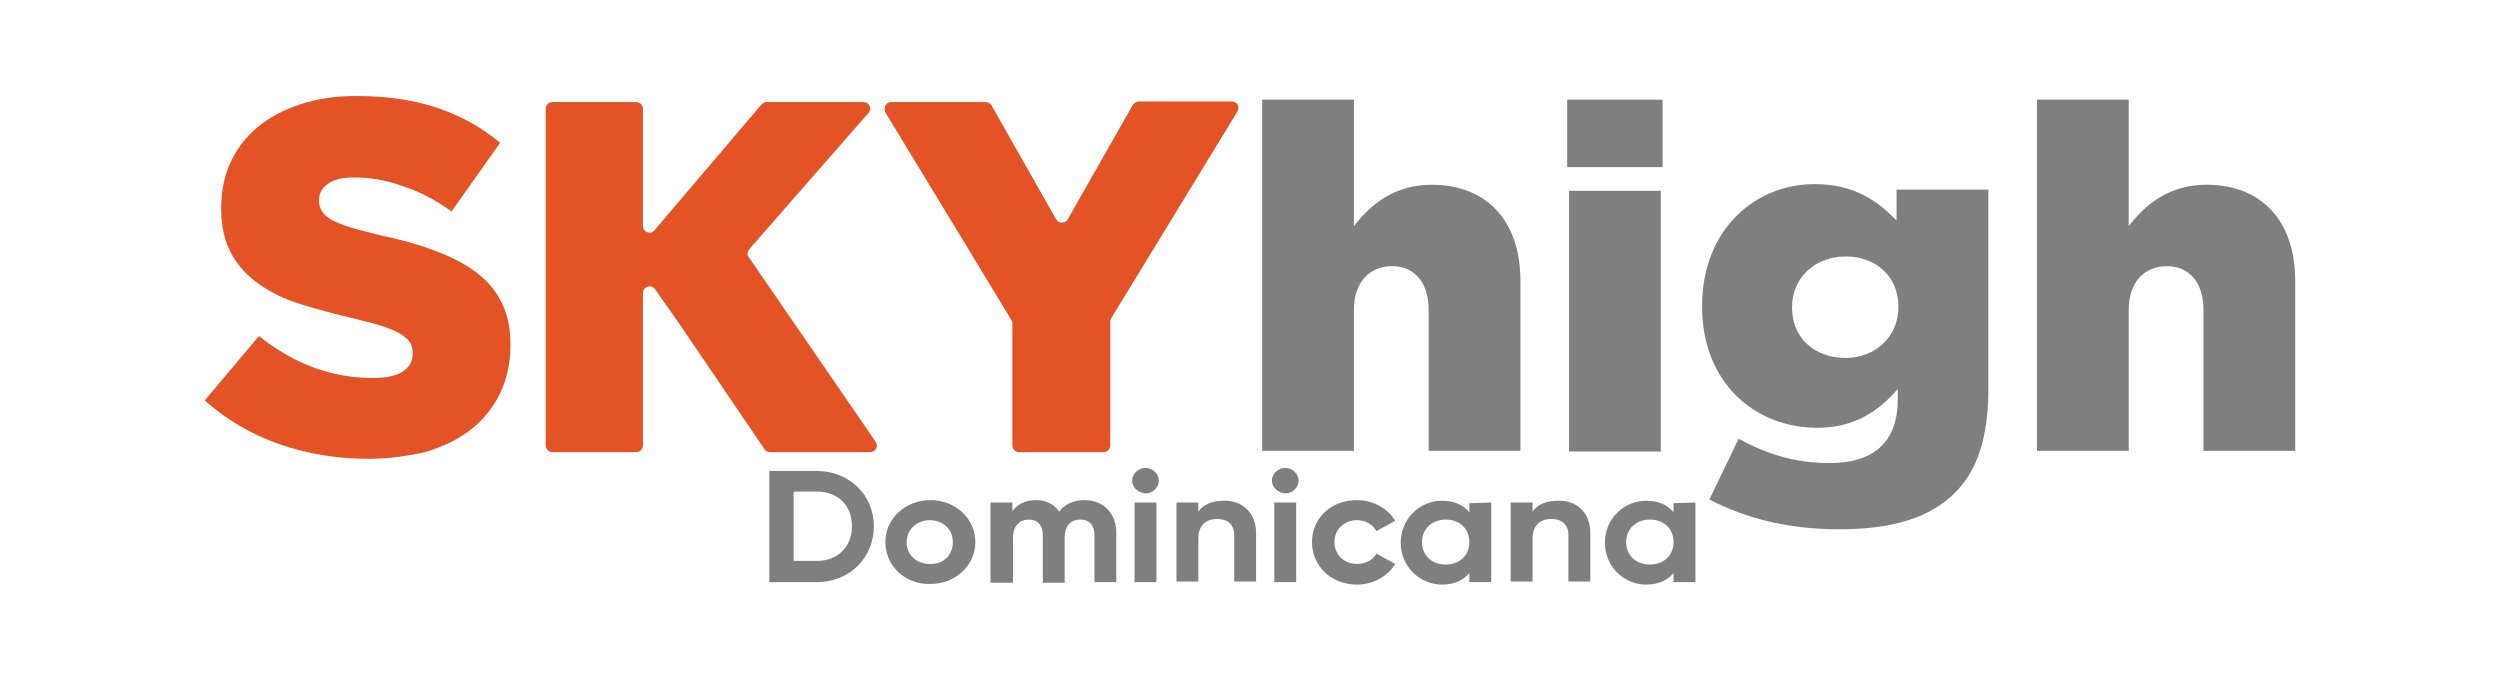 <svg xmlns="http://www.w3.org/2000/svg" xmlns:xlink="http://www.w3.org/1999/xlink" id="Capa_1" x="0px" y="0px" viewBox="0 0 411.4 112" style="enable-background:new 0 0 411.4 112;" xml:space="preserve"><style type="text/css">	.st0{fill:#E35325;}	.st1{fill:#7F7F7F;}</style><g>	<path class="st0" d="M60.7,75.5c-5.2,0-10.1-0.8-14.7-2.4s-8.7-4-12.3-7.2l8.9-10.6c5.8,4.6,12,6.9,18.7,6.9c2.1,0,3.8-0.3,4.9-1  s1.7-1.7,1.7-2.9V58c0-0.6-0.1-1.1-0.4-1.6S66.7,55.5,66,55c-0.7-0.4-1.7-0.9-3-1.3c-1.2-0.4-2.8-0.8-4.8-1.3  c-3.1-0.7-5.9-1.5-8.6-2.3c-2.6-0.8-4.9-1.9-6.9-3.3c-1.9-1.3-3.5-3-4.6-5s-1.7-4.5-1.7-7.4v-0.2c0-2.7,0.5-5.2,1.5-7.4  s2.5-4.2,4.4-5.8c1.9-1.6,4.3-2.9,7-3.8s5.8-1.4,9.3-1.4c4.9,0,9.3,0.6,13.2,1.9c3.9,1.3,7.4,3.2,10.5,5.8l-8,11.3  c-2.6-1.9-5.3-3.3-8.1-4.2c-2.8-1-5.4-1.4-8-1.4c-1.9,0-3.4,0.4-4.3,1.1c-1,0.7-1.4,1.6-1.4,2.6v0.2c0,0.7,0.2,1.2,0.5,1.7  s0.8,0.9,1.6,1.4c0.7,0.4,1.8,0.8,3,1.2c1.3,0.4,2.9,0.8,4.9,1.3c3.3,0.7,6.3,1.5,8.9,2.5c2.7,1,4.9,2.1,6.8,3.5s3.3,3,4.3,5  c1,1.9,1.5,4.3,1.5,6.9v0.2c0,3-0.6,5.6-1.7,7.9s-2.7,4.3-4.7,5.9s-4.5,2.8-7.3,3.7C67.4,75,64.2,75.5,60.7,75.5"></path>	<path class="st0" d="M90.9,16.8h13.8c0.6,0,1.1,0.5,1.1,1.1v19.3c0,1,1.3,1.5,1.9,0.7l17.6-20.7c0.2-0.2,0.5-0.4,0.8-0.4h16  c0.9,0,1.5,1.1,0.8,1.8L123.3,41c-0.3,0.4-0.4,0.9-0.1,1.3l20.9,30.4c0.5,0.7,0,1.7-0.9,1.7h-16.5c-0.4,0-0.7-0.2-0.9-0.5L111.6,53  l-3.8-5.4c-0.6-0.9-2-0.4-2,0.6v25.1c0,0.6-0.5,1.1-1.1,1.1H90.9c-0.6,0-1.1-0.5-1.1-1.1V17.9C89.8,17.3,90.3,16.8,90.9,16.8"></path>	<path class="st0" d="M166.4,52.6l-20.7-34.1c-0.4-0.7,0.1-1.7,0.9-1.7h15.6c0.4,0,0.8,0.2,1,0.6l10.6,18.7c0.4,0.7,1.5,0.7,1.9,0  l10.7-18.8c0.2-0.3,0.6-0.6,1-0.6h15.3c0.9,0,1.4,0.9,0.9,1.7l-20.7,33.9c-0.1,0.2-0.2,0.4-0.2,0.6v20.4c0,0.6-0.5,1.1-1.1,1.1  h-13.9c-0.6,0-1.1-0.5-1.1-1.1V53.2C166.6,53,166.5,52.8,166.4,52.6"></path>	<path class="st1" d="M207.7,16.4h15.1v20.8c2.8-3.6,6.7-6.8,12.8-6.8c9.1,0,14.6,6,14.6,15.8v28h-15.1V51c0-4.7-2.5-7.2-6-7.2  c-3.6,0-6.3,2.5-6.3,7.2v23.2h-15.1V16.4z"></path>	<path class="st1" d="M257.9,16.4h15.7v11.1h-15.7V16.4z M258.2,31.4h15.1v42.9h-15.1V31.4z"></path>	<path class="st1" d="M281.3,82.2l4.8-10c4.6,2.5,9.2,4,15,4c7.5,0,11.2-3.7,11.2-10.5V64c-3,3.5-7,6.4-13.2,6.4  c-10.5,0-19-7.6-19-19.9v-0.2c0-12.4,8.6-20,18.5-20c6.4,0,10.2,2.6,13.5,6v-5.1h15.1V64c0,7.8-1.7,13.3-5.5,17.1  c-3.9,3.9-9.9,6-18.9,6C294.4,87.1,287.5,85.4,281.3,82.2 M312.4,50.6v-0.2c0-4.8-3.6-8.2-8.7-8.2s-8.8,3.6-8.8,8.3v0.2  c0,4.8,3.6,8.2,8.8,8.2C308.7,58.9,312.4,55.3,312.4,50.6"></path>	<path class="st1" d="M335.2,16.4h15.1v20.8c2.8-3.6,6.7-6.8,12.8-6.8c9.1,0,14.6,6,14.6,15.8v28h-15.1V51c0-4.7-2.5-7.2-6-7.2  c-3.6,0-6.3,2.5-6.3,7.2v23.2h-15.1V16.4z"></path>	<path class="st1" d="M143.8,86.6c0,5.2-4,9.2-9.4,9.2h-7.8V77.5h7.8C139.8,77.5,143.8,81.5,143.8,86.6 M140.2,86.6  c0-3.4-2.3-5.7-5.7-5.7h-3.9v11.4h3.9C137.8,92.3,140.2,90,140.2,86.6"></path>	<path class="st1" d="M145.7,89.2c0-3.9,3.3-6.9,7.4-6.9c4.1,0,7.4,3,7.4,6.9s-3.3,6.9-7.4,6.9C148.9,96.2,145.7,93.1,145.7,89.2   M156.8,89.2c0-2.1-1.6-3.6-3.8-3.6c-2.1,0-3.8,1.5-3.8,3.6s1.6,3.6,3.8,3.6C155.2,92.9,156.8,91.4,156.8,89.2"></path>	<path class="st1" d="M183.7,87.7v8.1h-3.6V88c0-1.5-0.8-2.5-2.3-2.5c-1.6,0-2.6,1-2.6,3v7.4h-3.6V88c0-1.5-0.8-2.5-2.3-2.5  s-2.6,1-2.6,3v7.4H163V82.7h3.6v1.4c0.8-1.1,2.1-1.8,3.9-1.8c1.7,0,3,0.7,3.8,1.9c0.9-1.2,2.3-1.9,4.2-1.9  C181.6,82.3,183.7,84.5,183.7,87.7"></path>	<path class="st1" d="M186.3,79.1c0-1.1,1-2.1,2.2-2.1s2.2,1,2.2,2.1s-1,2.1-2.2,2.1C187.3,81.1,186.3,80.2,186.3,79.1 M186.7,82.7  h3.6v13.1h-3.6V82.7z"></path>	<path class="st1" d="M206.7,87.7v8h-3.6v-7.6c0-1.8-1.1-2.7-2.8-2.7c-1.8,0-3.1,1-3.1,3.2v7.1h-3.6v-13h3.6v1.5  c0.8-1.2,2.3-1.8,4.2-1.8C204.3,82.3,206.7,84.3,206.7,87.7"></path>	<path class="st1" d="M209.3,79.1c0-1.1,1-2.1,2.2-2.1s2.2,1,2.2,2.1s-1,2.1-2.2,2.1C210.3,81.1,209.3,80.2,209.3,79.1 M209.7,82.7  h3.6v13.1h-3.6V82.7z"></path>	<path class="st1" d="M215.9,89.2c0-3.9,3.1-6.9,7.4-6.9c2.7,0,5.1,1.4,6.3,3.4l-3.1,1.7c-0.6-1.1-1.8-1.8-3.2-1.8  c-2.1,0-3.7,1.5-3.7,3.6s1.6,3.6,3.7,3.6c1.5,0,2.7-0.7,3.2-1.7l3.1,1.7c-1.2,2-3.6,3.4-6.3,3.4C219,96.2,215.9,93.1,215.9,89.2"></path>	<path class="st1" d="M245.4,82.7v13.1h-3.6v-1.5c-1,1.2-2.5,1.9-4.5,1.9c-3.7,0-6.8-3-6.8-6.9s3.1-6.9,6.8-6.9c2,0,3.5,0.7,4.5,1.9  v-1.5L245.4,82.7L245.4,82.7z M241.8,89.2c0-2.2-1.6-3.7-3.9-3.7c-2.2,0-3.9,1.5-3.9,3.7s1.6,3.7,3.9,3.7  C240.2,92.9,241.8,91.4,241.8,89.2"></path>	<path class="st1" d="M261.7,87.7v8h-3.6v-7.6c0-1.8-1.1-2.7-2.8-2.7c-1.8,0-3.1,1-3.1,3.2v7.1h-3.6v-13h3.6v1.5  c0.8-1.2,2.3-1.8,4.2-1.8C259.4,82.3,261.7,84.3,261.7,87.7"></path>	<path class="st1" d="M279,82.7v13.1h-3.6v-1.5c-1,1.2-2.5,1.9-4.5,1.9c-3.7,0-6.8-3-6.8-6.9s3.1-6.9,6.8-6.9c2,0,3.5,0.7,4.5,1.9  v-1.5L279,82.7L279,82.7z M275.4,89.2c0-2.2-1.6-3.7-3.9-3.7c-2.2,0-3.9,1.5-3.9,3.7s1.6,3.7,3.9,3.7  C273.8,92.9,275.4,91.4,275.4,89.2"></path></g></svg>